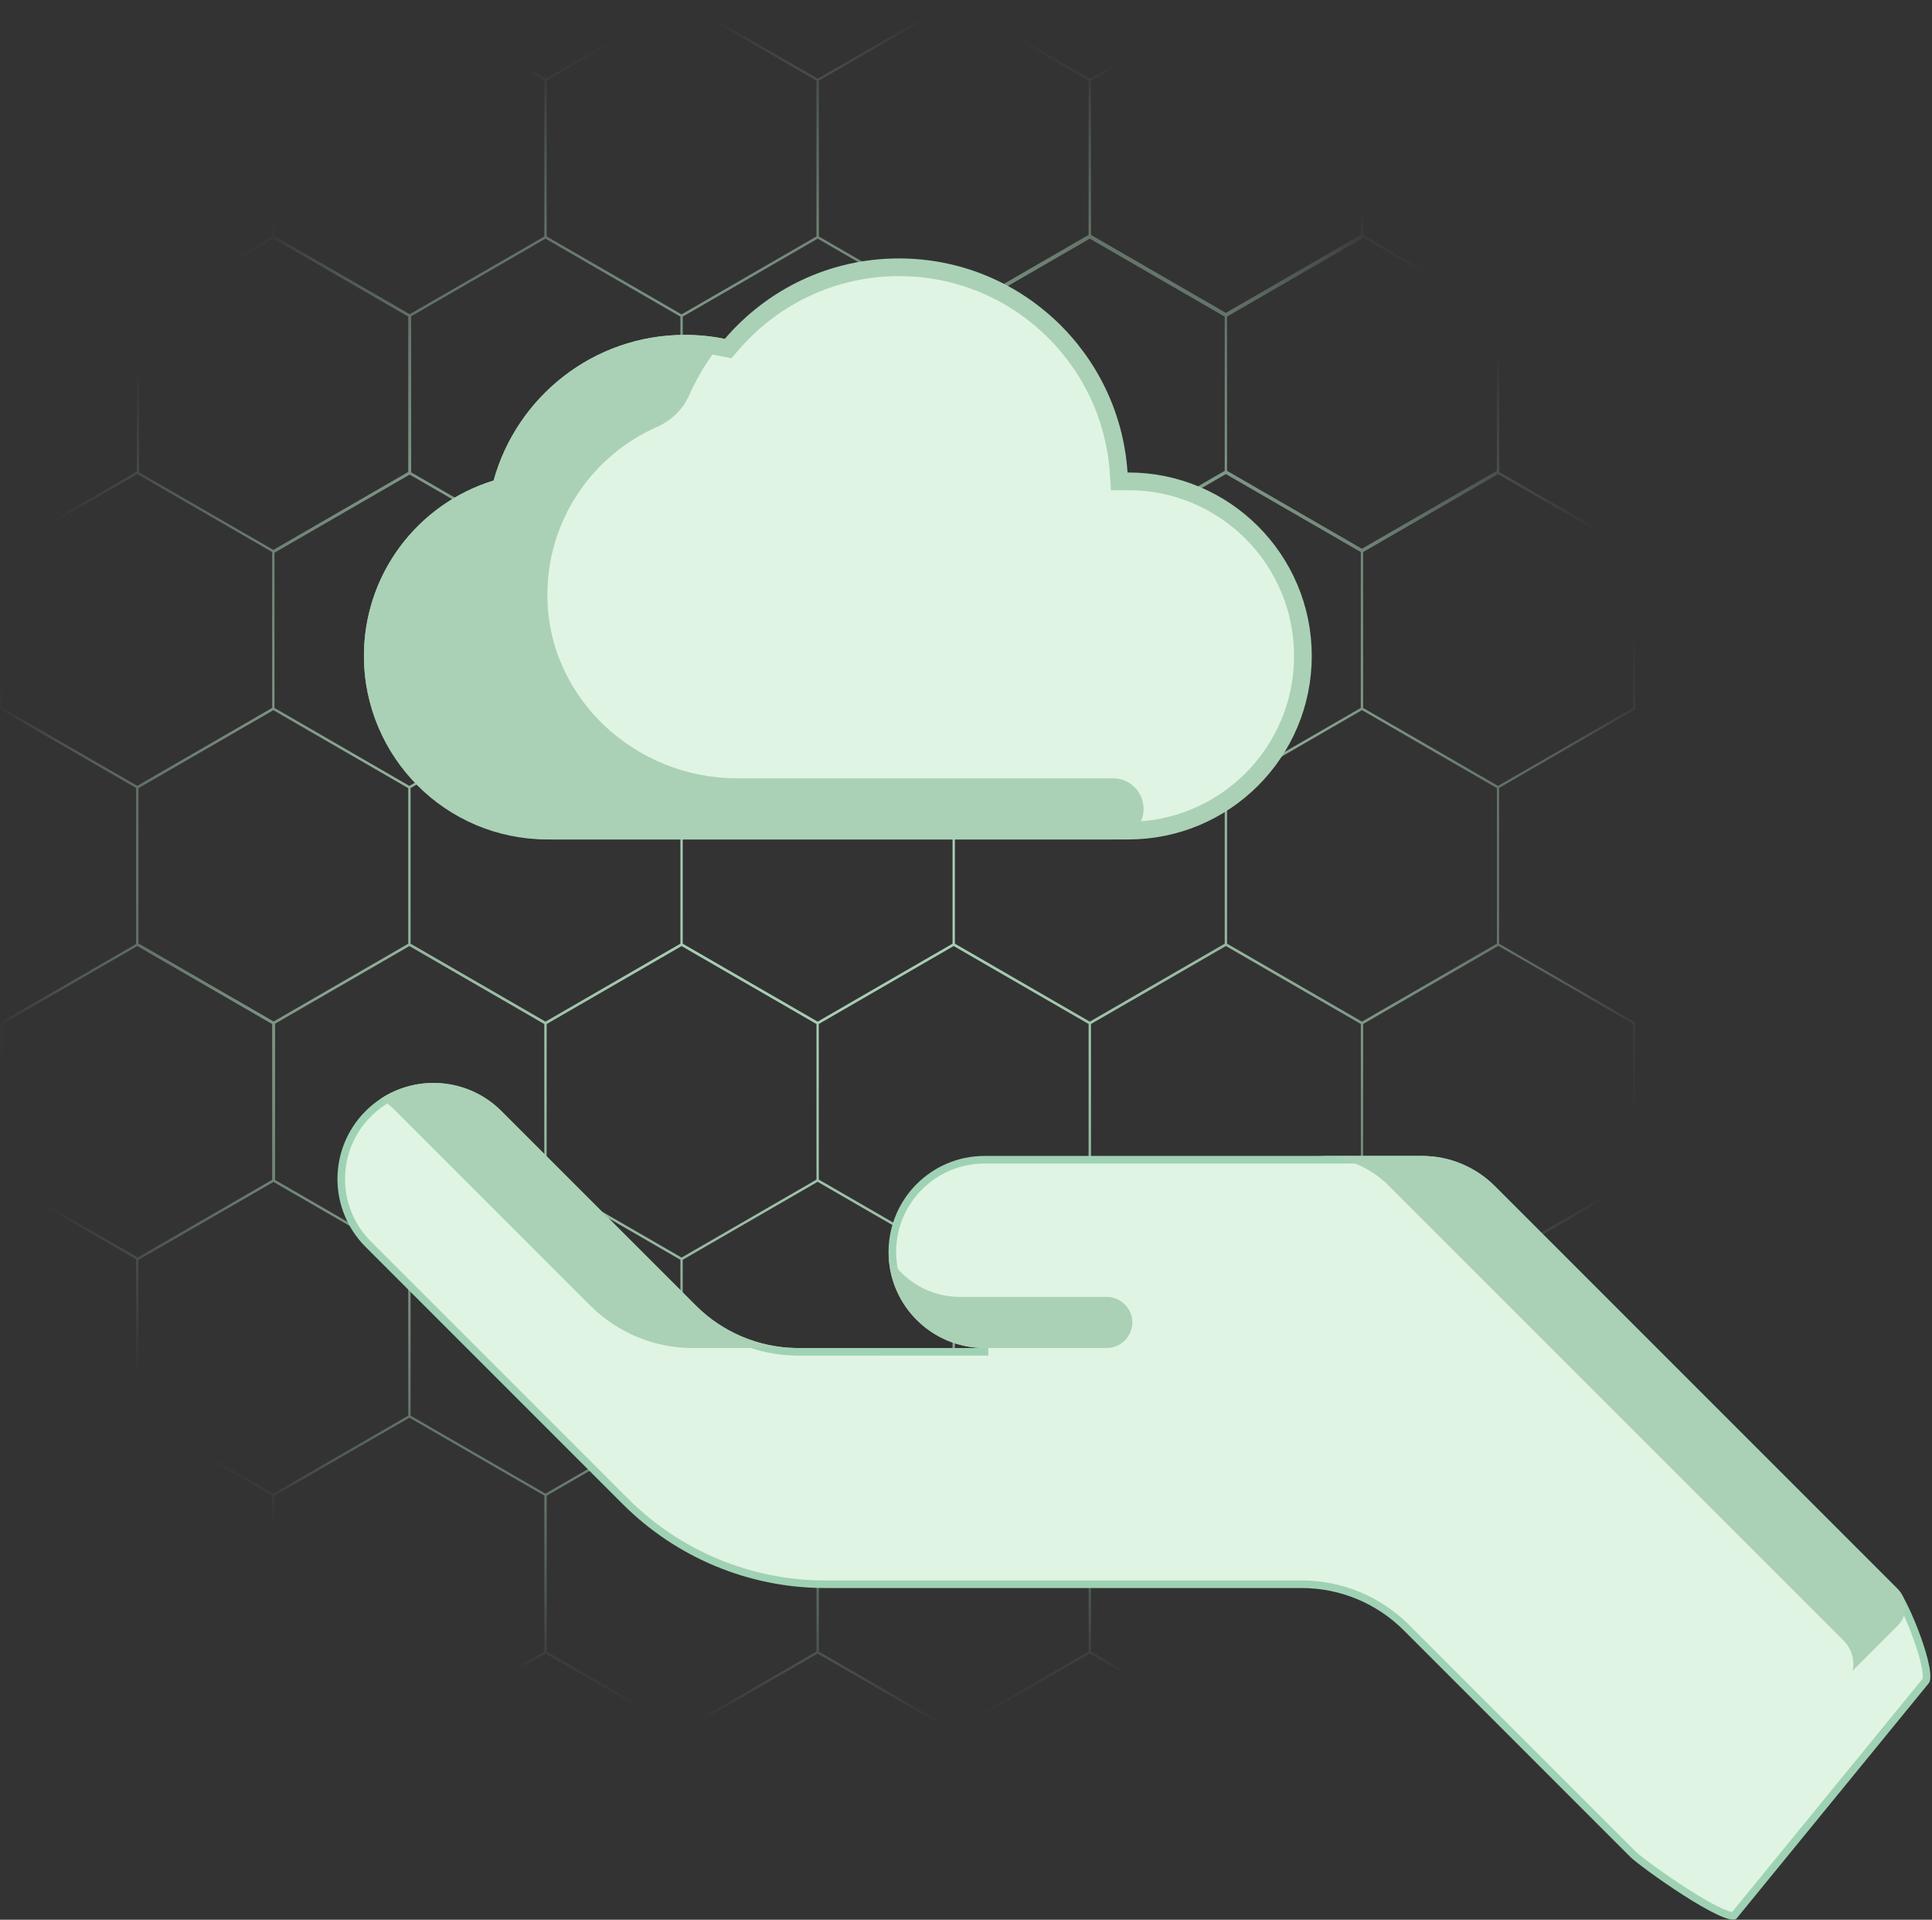 <svg width="764" height="759" viewBox="0 0 764 759" fill="none" xmlns="http://www.w3.org/2000/svg">
<rect x="0" y="0" width="764" height="759" fill="#333333" stroke="none"/>
<path d="M646.674 280.432V217.706L592.869 186.611V123.968L539.064 92.873V31.363L485.011 0.124L484.783 0L430.978 31.095L377.4 0.124L377.173 0L323.368 31.095L269.79 0.124L269.563 0L215.758 31.095L162.179 0.124L161.952 0L107.672 31.363V93.615L54.115 124.566V186.467L0 217.706V280.432L53.805 311.527V373.244L0.475 404.05L0.248 404.174V466.9L53.805 497.85V560.247L107.61 591.342V653.511L161.89 684.874L215.696 653.779L269.501 684.874L323.306 653.779L377.111 684.874L430.916 653.779L484.722 684.874L538.774 653.655L539.002 653.532V590.888L591.795 560.391L592.022 560.267V498.098L592.332 498.283L646.385 467.064L646.612 466.941V404.215L592.807 373.12V311.527L646.612 280.432H646.674ZM323.347 94.357L376.698 125.184V186.611L323.347 217.439L269.996 186.611V125.184L323.347 94.357ZM430.958 94.357L484.309 125.184V186.158L430.958 216.985L377.607 186.158V125.184L430.958 94.357ZM430.958 403.926L377.607 373.099V311.589L430.958 280.762L484.309 311.589V373.099L430.958 403.926ZM108.787 404.73L161.89 374.047L215.241 404.874V466.384L161.89 497.212L108.787 466.529V404.751V404.73ZM269.521 187.559L322.872 218.386V279.897L269.521 310.724L216.17 279.897V218.386L269.521 187.559ZM377.256 187.498L430.483 218.242V279.876L377.132 310.703L323.781 279.876V218.366L377.235 187.477L377.256 187.498ZM323.327 403.926L269.976 373.099V311.589L323.327 280.762L376.678 311.589V373.099L323.327 403.926ZM216.17 404.874L269.521 374.047L322.872 404.874V466.384L269.521 497.212L216.17 466.384V404.874ZM431.412 279.897V218.263L484.763 187.436L538.114 218.263V279.897L484.763 310.724L431.412 279.897ZM162.365 311.589L215.716 280.762L269.067 311.589V373.099L215.716 403.926L162.365 373.099V311.589ZM377.132 497.191L323.781 466.364V404.854L377.132 374.027L430.483 404.854V466.364L377.132 497.191ZM269.047 125.184V186.611L215.696 217.439L162.592 186.756V125.04L215.696 94.357L269.047 125.184ZM162.014 187.642L215.241 218.386V279.897L161.89 310.724L108.539 279.897V218.531L161.994 187.642H162.014ZM108.085 280.783L161.436 311.61V373.12L108.209 403.865L54.755 372.976V311.61L108.106 280.783H108.085ZM162.365 559.711V498.077L215.716 467.25L269.067 498.077V559.711L215.716 590.538L189.041 575.124L162.365 559.711ZM269.976 559.711V498.077L323.327 467.25L376.678 498.077V559.711L323.327 590.538L296.651 575.124L269.976 559.711ZM377.607 559.711V498.077L430.958 467.25L483.503 497.624V560.164L430.958 590.538L404.282 575.124L377.607 559.711ZM537.804 466.178L484.453 497.005L431.432 466.364V404.854L484.783 374.027L538.134 404.854V466.343L537.825 466.158L537.804 466.178ZM538.589 403.926L485.238 373.099V311.589L538.589 280.762L591.94 311.589V373.099L538.589 403.926ZM645.745 279.897L592.394 310.724L539.043 279.897V218.263L592.394 187.436L645.745 218.263V279.897ZM591.919 124.504V186.137L538.568 216.965L485.217 186.137V125.163L539.022 94.068V93.945L591.898 124.483L591.919 124.504ZM538.114 31.899V92.873L484.763 123.7L431.412 92.873V31.899L484.763 1.072L538.114 31.899ZM430.483 31.899V92.873L376.678 123.968V124.03L323.801 93.491V31.899L377.152 1.072L430.503 31.899H430.483ZM322.872 31.899V93.471L269.521 124.298L216.17 93.471V31.899L269.521 1.072L322.872 31.899ZM161.911 1.092L215.262 31.919V93.491L162.035 124.236L108.581 93.347V31.919L161.911 1.092ZM55.003 125.101L108.168 94.377L161.436 125.163V186.591L108.085 217.418L54.982 186.735V125.101H55.003ZM0.929 218.242L54.28 187.415L107.631 218.242V279.876L54.28 310.703L0.929 279.897V218.263V218.242ZM1.177 404.73L54.28 374.047L107.631 404.874V466.467L54.466 497.17L1.177 466.384V404.751V404.73ZM54.755 498.139L108.147 467.291L161.436 498.077V559.711L108.085 590.538L54.734 559.711V498.139H54.755ZM108.56 652.975V591.342L161.911 560.514L188.587 575.928L215.262 591.342V652.975L161.911 683.802L108.56 652.975ZM216.191 652.975V591.342L269.542 560.514L296.218 575.928L322.893 591.342V652.975L269.542 683.802L216.191 652.975ZM323.801 652.975V591.342L377.152 560.514L403.828 575.928L430.503 591.342V652.975L377.152 683.802L323.801 652.975ZM538.114 652.975L484.763 683.802L431.412 652.975V591.342L484.371 560.741L537.783 591.609L538.093 591.424V652.975H538.114ZM591.134 559.711L538.196 590.311L485.258 559.711V497.995L538.134 467.435L591.155 498.077V559.711H591.134ZM645.745 466.364L592.394 497.191L539.043 466.364V404.854L592.518 373.965L645.745 404.709V466.343V466.364Z" fill="url(#paint0_radial_4532_2823)"/>
<g clip-path="url(#clip0_4532_2823)">
<path d="M355.504 105.673C401.687 105.673 439.392 141.618 442.389 187.054L442.605 190.323H445.881C445.993 190.323 446.089 190.319 446.157 190.315C446.192 190.313 446.225 190.31 446.251 190.309C484.353 190.344 515.23 221.243 515.23 259.353C515.229 297.485 484.317 328.396 446.185 328.396H216.461C178.329 328.396 147.416 297.484 147.416 259.353C147.416 228.269 167.966 201.986 196.227 193.336L198.063 192.773L198.575 190.924C207.365 159.203 236.37 135.9 270.869 135.9C276.025 135.9 281.054 136.424 285.915 137.412L287.934 137.822L289.273 136.258C305.272 117.554 328.983 105.673 355.504 105.673Z" fill="#E0F4E3" stroke="#AAD1B6" stroke-width="7"/>
<path d="M440.14 307.715H291.431C251.403 307.715 217.087 276.339 216.47 236.315C216.005 206.212 233.899 180.277 259.668 168.87C265.37 166.346 270.004 161.988 272.525 156.285C276.122 148.152 280.884 140.65 286.587 133.977C281.508 132.946 276.253 132.398 270.869 132.398C234.75 132.398 204.4 156.796 195.203 189.987C164.972 199.242 143.13 227.7 143.938 261.146C144.898 300.906 179.059 331.897 218.83 331.897H440.14C446.817 331.897 452.23 326.483 452.23 319.806C452.23 313.128 446.817 307.715 440.14 307.715Z" fill="#AAD1B6"/>
</g>
<path d="M145.635 440.341C159.659 426.329 182.247 426.11 196.539 439.684L197.214 440.341L274.097 517.224C284.969 528.096 299.646 534.281 314.99 534.472L315.722 534.477L389.346 534.463V531.463C379.265 531.463 370.157 527.388 363.557 520.788C357.318 514.549 353.335 506.075 352.921 496.671L352.92 496.651L352.918 496.633L352.895 496.23C352.875 495.826 352.868 495.417 352.868 494.999C352.868 474.852 369.198 458.521 389.346 458.521H562.364C572.744 458.521 582.695 462.648 590.025 469.979L749.432 629.384C749.783 629.735 750.325 630.487 751.018 631.665C751.691 632.81 752.453 634.261 753.255 635.927C754.858 639.257 756.594 643.387 758.086 647.519C759.581 651.659 760.812 655.75 761.427 659.018C761.735 660.657 761.876 662.027 761.84 663.062C761.801 664.178 761.567 664.564 761.497 664.634L761.444 664.687L761.396 664.745L685.669 757.426C685.636 757.434 685.584 757.445 685.506 757.451C685.245 757.472 684.837 757.443 684.255 757.312C683.094 757.053 681.537 756.464 679.663 755.585C675.935 753.836 671.24 751.079 666.499 748.043C661.768 745.014 657.032 741.735 653.236 738.97C649.398 736.174 646.624 733.977 645.731 733.084L556.164 643.517C545.172 632.525 530.268 626.358 514.741 626.358H326.324C296.707 626.358 268.298 614.581 247.348 593.644H247.349L145.636 491.931C138.518 484.799 134.947 475.472 134.947 466.143C134.947 456.798 138.518 447.458 145.635 440.341Z" fill="#E0F4E3" stroke="#9FD2B4" stroke-width="3"/>
<path d="M275.158 516.163C285.585 526.591 299.609 532.599 314.294 532.963L273.959 532.976C258.749 532.976 244.159 526.927 233.395 516.163L156.511 439.279C154.652 437.42 152.645 435.804 150.543 434.403C165.281 424.689 185.3 426.32 198.274 439.279L275.158 516.163Z" fill="#AAD1B6"/>
<path d="M750.492 642.671L732.608 660.555C733.492 656.222 732.142 651.735 729.015 648.609L549.324 468.918C541.699 461.306 531.379 457.022 520.602 457.022H562.364C573.142 457.022 583.461 461.306 591.086 468.918L750.492 628.323C754.454 632.286 754.454 638.709 750.492 642.671Z" fill="#AAD1B6"/>
<path d="M447.773 522.859C447.773 528.45 443.192 532.963 437.548 532.963H389.345C378.851 532.963 369.367 528.719 362.496 521.848C356.002 515.355 351.853 506.531 351.422 496.737C354.372 501.708 358.522 505.696 363.385 508.471C368.248 511.233 373.812 512.755 379.605 512.755H437.548C443.192 512.755 447.773 517.281 447.773 522.859Z" fill="#AAD1B6"/>
<defs>
<radialGradient id="paint0_radial_4532_2823" cx="0" cy="0" r="1" gradientUnits="userSpaceOnUse" gradientTransform="translate(325.943 344.629) scale(336.381 336.611)">
<stop stop-color="#A9D0B5"/>
<stop offset="0.18" stop-color="#A9D0B5" stop-opacity="0.98"/>
<stop offset="0.32" stop-color="#A9D0B5" stop-opacity="0.94"/>
<stop offset="0.45" stop-color="#A9D0B5" stop-opacity="0.86"/>
<stop offset="0.57" stop-color="#A9D0B5" stop-opacity="0.75"/>
<stop offset="0.69" stop-color="#A9D0B5" stop-opacity="0.6"/>
<stop offset="0.8" stop-color="#A9D0B5" stop-opacity="0.42"/>
<stop offset="0.91" stop-color="#A9D0B5" stop-opacity="0.21"/>
<stop offset="1" stop-color="#A9D0B5" stop-opacity="0"/>
</radialGradient>
<clipPath id="clip0_4532_2823">
<rect width="374.814" height="374.814" fill="white" transform="translate(143.916 29.628)"/>
</clipPath>
</defs>
</svg>
